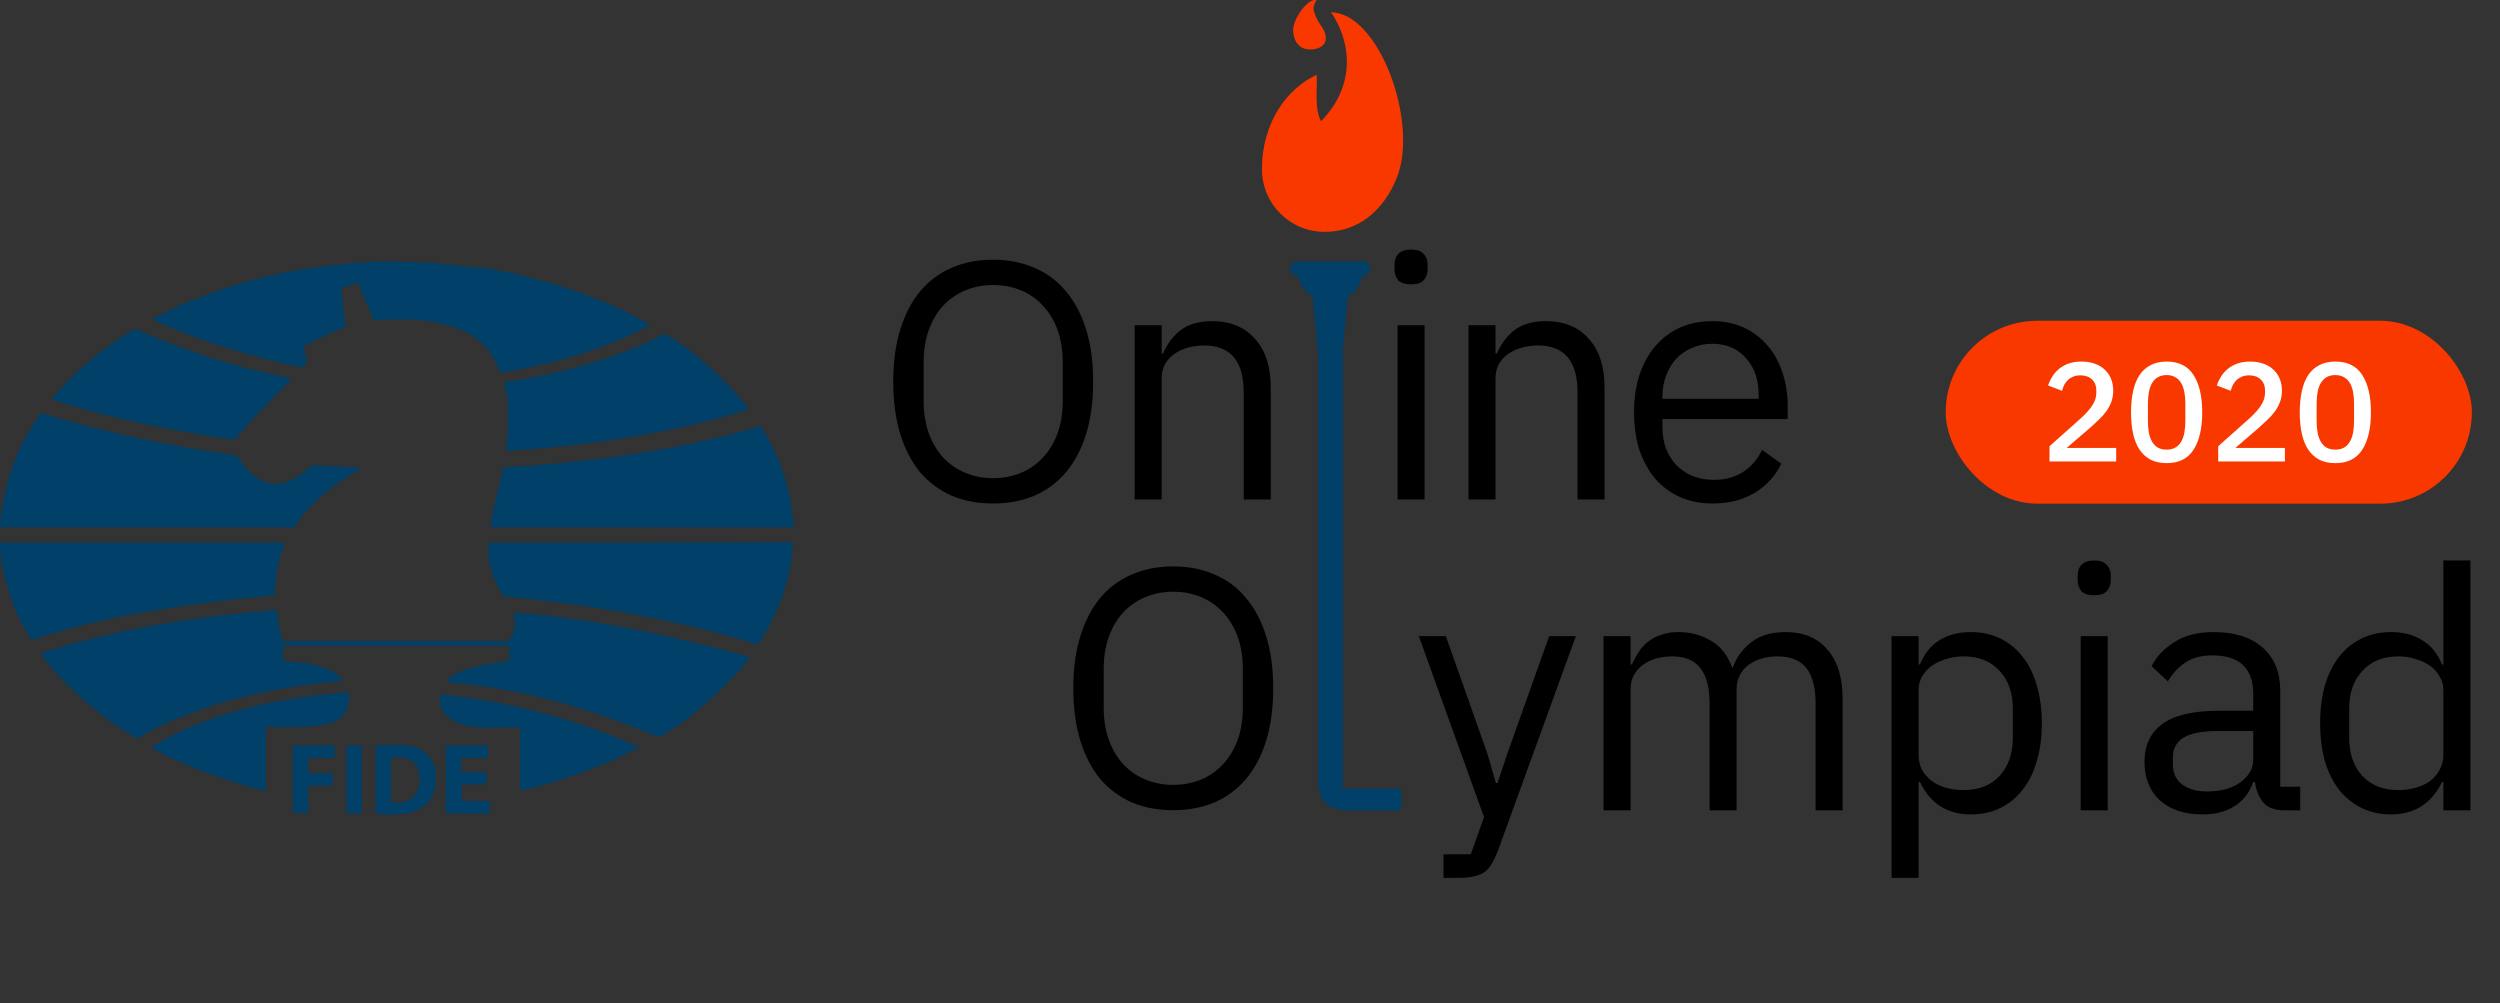 <?xml version="1.0" encoding="UTF-8"?> <svg xmlns="http://www.w3.org/2000/svg" width="1777" height="713" viewBox="0 0 1777 713" fill="none"><rect x="0" y="0" width="1777" height="713" fill="#333333" stroke="none"/> <g clip-path="url(#clip0)"> <path fill-rule="evenodd" clip-rule="evenodd" d="M218.296 257.272C217.079 258.883 215.862 260.09 214.644 261.298C179.75 254.05 138.768 241.568 108.337 227.072C108.742 226.871 109.047 226.669 109.351 226.468V226.468C109.655 226.267 109.96 226.065 110.365 225.864C112.394 224.656 114.423 223.448 116.452 222.643C117.06 222.441 117.568 222.139 118.075 221.837C118.582 221.535 119.089 221.233 119.698 221.032L127.001 217.408C127.407 217.207 127.914 217.005 128.421 216.804C128.929 216.603 129.436 216.401 129.841 216.2C131.607 215.324 133.372 214.66 134.982 214.054C135.593 213.824 136.182 213.603 136.74 213.381C138.306 213.07 139.63 212.52 141.086 211.914C141.516 211.735 141.957 211.552 142.42 211.368C144.043 210.563 145.666 209.757 147.289 209.355C176.098 198.483 206.53 191.637 237.772 188.416L249.945 187.208C251.162 186.805 252.786 186.805 254.003 186.805C255.423 186.805 256.843 186.705 258.263 186.604C259.683 186.503 261.103 186.403 262.524 186.403C264.147 186 266.175 186 267.799 186H278.348H280.782H281.189C295.39 186 309.591 186.805 322.981 188.416C323.793 188.819 324.199 188.819 325.01 188.819C329.068 189.221 332.72 189.624 336.371 190.027C336.928 190.027 337.485 190.074 338.026 190.12C339.06 190.208 340.035 190.291 340.834 190.027C342.254 190.228 343.572 190.429 344.891 190.63L344.892 190.631C346.21 190.832 347.53 191.033 348.95 191.235L355.036 192.443C356.05 192.644 357.166 192.845 358.282 193.047C359.398 193.248 360.513 193.449 361.528 193.651C362.542 193.852 363.658 194.053 364.774 194.255C365.89 194.456 367.006 194.657 368.02 194.859C370.049 195.664 372.078 196.067 374.106 196.469C375.121 196.671 376.135 196.973 377.15 197.275C378.164 197.577 379.178 197.879 380.193 198.08C381.41 198.483 382.526 198.785 383.641 199.087C384.758 199.389 385.873 199.691 387.09 200.093L391.96 201.301C393.897 201.782 395.834 202.406 397.686 203.002C398.936 203.405 400.147 203.795 401.292 204.12C401.698 204.321 402.002 204.422 402.306 204.523C402.611 204.623 402.915 204.724 403.321 204.925C424.826 211.771 443.896 220.629 459.719 229.488C459.924 229.689 460.128 229.79 460.329 229.891C460.533 229.991 460.733 230.092 460.938 230.293C461.143 230.495 461.343 230.595 461.548 230.696C461.748 230.797 461.952 230.897 462.157 231.099C432.535 247.205 393.582 259.285 355.441 264.923C355.155 264.277 354.854 263.536 354.521 262.715C349.654 250.734 337.92 221.848 265.77 227.877L254.409 200.899L242.641 204.925L245.482 232.307C245.482 232.307 223.165 241.568 215.862 246.4C216.268 249.218 217.485 254.05 218.296 257.272ZM193.081 284.035C182.777 294.685 170.57 307.302 166.765 312.84C97.381 302.37 56.4 290.693 36.924 283.848C37.329 283.244 37.735 282.741 38.141 282.237H38.141H38.141C38.547 281.734 38.953 281.231 39.358 280.627C39.764 280.224 40.17 279.721 40.575 279.217H40.575C40.981 278.714 41.387 278.21 41.793 277.808C42.604 277.003 43.416 276.096 44.227 275.191C45.039 274.285 45.85 273.378 46.662 272.573C47.068 271.768 47.879 270.963 48.691 270.157C49.502 269.352 50.415 268.547 51.328 267.741H51.328C52.241 266.936 53.154 266.13 53.965 265.325L56.4 262.909C57.414 262.104 58.428 261.199 59.441 260.293H59.442V260.293H59.442V260.292H59.443V260.292C60.458 259.386 61.472 258.48 62.486 257.675L64.109 256.064C73.036 248.413 82.368 241.97 91.295 236.333C91.498 236.333 91.599 236.233 91.701 236.132C91.802 236.031 91.903 235.93 92.107 235.93L95.758 233.515C110.771 240.36 152.97 258.48 207.341 268.949C204.755 271.969 199.26 277.648 193.081 284.035ZM359.499 320.49C441.056 316.061 507.195 299.552 532.352 290.693C531.943 290.29 531.643 289.888 531.338 289.485C531.033 289.082 530.729 288.68 530.324 288.277C530.119 288.076 529.914 287.773 529.714 287.472C529.51 287.169 529.309 286.868 529.105 286.666L523.019 279.418L522.614 279.015C520.586 276.6 518.557 274.587 516.124 272.172V272.171L516.119 272.17L514.091 270.157L509.224 265.325C508.005 264.117 506.79 262.909 505.571 262.104C504.962 261.501 504.252 260.897 503.547 260.294H503.543V260.294V260.293V260.293V260.292V260.292V260.291V260.291V260.291V260.29H503.538V260.29C502.829 259.686 502.119 259.083 501.514 258.48C500.905 257.876 500.295 257.372 499.686 256.869C499.081 256.366 498.471 255.862 497.862 255.258V255.257C495.428 253.244 492.991 251.231 490.152 249.218L489.748 248.816C484.067 244.386 478.386 240.36 472.705 237.138C458.505 244.789 420.362 262.506 357.876 271.768C364.368 287.472 359.499 320.49 359.499 320.49ZM258.06 332.57C258.06 332.57 224.383 349.08 209.37 374.85H0C0 372.837 0 371.226 0.406 370.018V369.615C0.609 368.005 0.812 366.495 1.014 364.985C1.217 363.475 1.42 361.965 1.623 360.354V359.951C1.8 358.895 2.055 357.762 2.32 356.585C2.661 355.071 3.018 353.484 3.246 351.898C3.652 351.495 3.652 351.093 3.652 350.69C4.058 348.274 4.463 345.858 5.275 343.442V342.637C5.681 341.429 6.086 340.12 6.492 338.811L6.492 338.811C6.898 337.502 7.304 336.194 7.709 334.986C11.767 322.503 17.853 309.618 27.186 296.33C27.389 296.129 27.49 295.928 27.591 295.727C27.693 295.525 27.794 295.324 27.997 295.122C28.148 294.973 28.243 294.767 28.344 294.547C28.515 294.176 28.705 293.764 29.214 293.512C64.515 304.786 121.727 317.672 168.389 323.712C189.38 357.422 209.654 340.896 220.43 332.112C221.11 331.558 221.752 331.035 222.354 330.557C235.744 331.362 258.06 332.57 258.06 332.57ZM348.544 374.85H564C564 373.24 564 371.226 563.595 369.615C562.781 357.133 559.943 344.248 555.072 331.362V330.96C554.262 328.544 553.043 325.725 551.828 323.309C551.624 323.108 551.524 322.806 551.424 322.504C551.319 322.202 551.219 321.9 551.014 321.698C550.596 320.866 550.227 320.082 549.868 319.33V319.329V319.324L549.864 319.32V319.317V319.314C549.186 317.886 548.567 316.571 547.771 315.255L546.552 312.84C545.97 311.39 545.174 310.149 544.319 308.816V308.816C543.987 308.298 543.646 307.766 543.305 307.203C542.9 306.598 542.595 305.994 542.291 305.39V305.39C541.986 304.786 541.681 304.182 541.276 303.578C540.871 303.176 540.871 302.773 540.871 302.773C540.23 302.957 539.511 303.166 538.706 303.399C520.163 308.783 458.218 326.764 357.876 332.168C356.797 337.524 355.366 343.17 353.94 348.799C351.613 357.98 349.298 367.112 348.544 374.85ZM0 385.722H202.878C198.414 394.178 194.762 413.506 195.574 423.17C93.191 432.201 44.319 447.915 25.775 453.877C24.476 454.294 23.326 454.664 22.317 454.98C21.911 454.98 21.911 454.578 21.911 454.578C21.911 454.175 21.505 453.37 21.099 452.967C20.491 451.961 19.882 450.853 19.273 449.746L19.273 449.745C18.665 448.638 18.056 447.531 17.448 446.525L16.23 444.108C15.013 442.095 13.796 439.679 12.578 437.263C12.376 437.062 12.274 436.86 12.173 436.659C12.071 436.458 11.97 436.257 11.767 436.055C11.158 434.646 10.651 433.237 10.144 431.827C9.637 430.418 9.129 429.009 8.521 427.599V427.197C8.175 425.996 7.756 424.794 7.325 423.562C6.746 421.903 6.146 420.186 5.681 418.338V417.936C4.869 415.519 4.058 412.7 3.246 409.882C3.246 409.681 3.145 409.378 3.043 409.077C2.942 408.775 2.84 408.473 2.84 408.271C2.637 407.265 2.435 406.157 2.232 405.05C2.029 403.942 1.826 402.835 1.623 401.829C1.217 400.62 0.812 399.01 0.812 397.802C0.812 396.997 0.71 396.191 0.609 395.386C0.507 394.581 0.406 393.775 0.406 392.97C0.406 391.963 0.304 391.057 0.203 390.151C0.101 389.246 0 388.339 0 387.333V385.722ZM347.327 385.722C345.703 403.037 353.413 417.936 358.282 423.976C455.394 432.841 519.781 452.41 536.846 457.596L537.742 457.869L538.315 458.043L538.843 458.202C543.714 450.954 548.986 441.29 553.857 430.016C553.857 429.613 553.857 429.613 554.262 429.21V429.209C555.072 427.196 555.886 425.183 556.29 423.17C556.518 422.718 556.618 422.266 556.736 421.742C556.823 421.333 556.923 420.881 557.1 420.351C557.509 418.74 557.914 417.13 558.724 415.519C558.929 414.714 559.129 414.01 559.333 413.305C559.538 412.6 559.738 411.896 559.943 411.09C560.143 410.486 560.248 409.882 560.348 409.278C560.448 408.674 560.552 408.07 560.752 407.466C561.567 404.648 561.971 401.829 562.376 399.01V398.205C562.781 395.386 563.19 392.165 563.19 389.346V388.138V385.32C556.29 385.722 355.441 385.722 347.327 385.722ZM361.122 455.786C368.831 447.33 364.774 435.25 364.774 435.25C436.15 440.497 507.527 460.045 529.178 465.975C530.788 466.416 532.125 466.782 533.162 467.061C532.962 467.463 532.657 467.765 532.352 468.067C532.048 468.369 531.743 468.671 531.538 469.074C531.133 470.282 530.324 471.087 529.51 471.893C528.7 472.899 527.886 473.805 527.076 474.711C526.267 475.617 525.452 476.523 524.643 477.53L522.205 479.946C521.395 480.751 520.686 481.556 519.976 482.361V482.362V482.363C519.267 483.168 518.557 483.973 517.743 484.778L514.091 488.402L510.438 492.026C509.629 492.63 508.919 493.335 508.209 494.039C507.5 494.744 506.79 495.449 505.976 496.053C504.757 497.261 503.543 498.468 501.919 499.676C501.31 500.28 500.7 500.784 500.095 501.287C499.486 501.79 498.876 502.294 498.267 502.898C496.238 504.911 494.21 506.522 491.776 508.133L490.557 509.341C484.876 513.77 478.791 517.796 472.705 521.421C472.3 521.622 471.995 521.823 471.69 522.025C471.386 522.226 471.081 522.427 470.676 522.628L468.243 523.836C466.032 522.993 463.44 521.964 460.483 520.791V520.79C435.211 510.76 383.37 490.185 316.895 484.778C323.945 474.983 347.225 471.874 358.004 470.434C359.632 470.217 360.975 470.038 361.934 469.879V459.007H201.255V469.879C201.255 469.879 235.338 470.282 243.859 483.973C151.752 491.623 103.873 521.018 97.787 525.044C96.57 524.642 95.352 523.836 94.135 523.031C93.527 522.629 93.02 522.327 92.513 522.025L92.512 522.025L92.511 522.024C92.004 521.722 91.497 521.42 90.889 521.018L83.586 516.186C83.18 515.984 82.876 515.783 82.571 515.582C82.267 515.381 81.962 515.179 81.557 514.978L81.556 514.977C79.122 513.367 76.688 511.756 74.253 509.743C73.441 508.938 73.036 508.535 72.224 508.133C71.008 507.126 69.892 506.22 68.776 505.314L68.776 505.314C67.659 504.408 66.544 503.502 65.327 502.495C64.921 502.294 64.617 501.992 64.312 501.69C64.008 501.388 63.703 501.086 63.298 500.884C61.269 499.274 58.834 497.26 56.806 495.247C56.523 494.686 56.042 494.32 55.64 494.014C55.466 493.88 55.306 493.758 55.183 493.636C52.748 491.623 50.314 489.207 48.285 487.194L47.473 486.388C45.039 483.973 42.604 481.556 40.575 479.141C38.888 477.466 37.395 475.597 35.962 473.804L35.962 473.803H35.961L35.961 473.802C35.327 473.009 34.705 472.23 34.083 471.49C33.272 470.685 32.866 470.282 32.46 469.476L28.809 464.645C39.764 460.618 101.439 440.485 196.791 433.639C197.603 444.108 200.849 455.786 200.849 455.786H361.122ZM312.838 493.636C312.026 497.663 312.432 505.716 320.141 510.951C324.604 514.173 329.879 515.783 336.371 516.588L336.373 516.589C340.43 516.991 344.487 517.394 349.761 517.394C352.646 517.394 354.89 517.314 357.383 517.226H357.383H357.384C360.502 517.116 364.008 516.991 369.643 516.991V562.09C384.656 558.868 400.075 554.036 415.088 548.802C415.088 548.802 415.494 548.802 415.494 548.399C417.32 547.594 419.247 546.889 421.174 546.184C423.101 545.48 425.029 544.775 426.855 543.97H427.26C434.97 540.748 442.273 537.527 448.766 533.903C448.983 533.795 449.171 533.687 449.346 533.587C449.824 533.314 450.2 533.098 450.794 533.098C451.403 532.897 452.011 532.594 452.62 532.293C453.229 531.99 453.838 531.689 454.446 531.487C452.823 530.682 392.771 500.885 312.838 493.636ZM109.351 532.494C108.742 532.192 108.134 531.89 107.525 531.487C131.87 514.978 180.967 496.455 247.917 492.026C248.322 494.844 249.134 505.716 240.613 511.354C235.744 514.575 226.006 516.186 216.268 516.588C202.878 517.394 189.082 516.588 189.082 516.588V562.492C188.548 562.316 188.093 562.217 187.681 562.127C187.153 562.012 186.698 561.913 186.242 561.687C184.619 561.284 182.996 560.882 181.779 560.479C179.712 560.023 177.775 559.439 175.895 558.871L175.894 558.87C174.452 558.435 173.043 558.01 171.635 557.66C171.431 557.66 171.229 557.56 171.026 557.459C170.823 557.358 170.62 557.258 170.417 557.258C149.318 550.815 129.436 543.164 112.8 534.306C112.49 534.152 112.239 534.057 112.025 533.976C111.678 533.844 111.428 533.749 111.177 533.501C110.568 533.098 109.96 532.796 109.351 532.494ZM208.152 529.875H237.772V538.734H219.107V549.606H236.555V558.465H219.107V577.793H208.152V529.875ZM257.248 578.195V529.875H246.293V578.195H257.248ZM266.986 530.278C271.044 529.473 276.319 529.473 281.999 529.473C291.331 529.473 297.418 531.083 301.881 534.708C306.751 538.332 309.996 544.372 309.996 552.828C309.996 562.089 306.751 568.531 301.881 572.558C296.606 576.988 288.897 579.001 279.565 579.001C273.884 579.001 269.827 578.598 266.986 578.195V530.278ZM277.941 570.142C278.753 570.545 280.376 570.545 281.593 570.545C291.737 570.545 298.23 565.31 298.23 553.633C298.23 543.566 292.549 538.332 282.811 538.332C281.268 538.332 280.051 538.493 279.16 538.612H279.159C278.645 538.68 278.238 538.734 277.941 538.734V570.142ZM328.255 557.66H345.703V548.801H327.85V538.734H346.92V529.875H316.894V578.195H348.138V569.337H328.255V557.66Z" fill="#004069"></path> </g> <path d="M958.5 576C944.167 576 937 569 937 555V206H954.5V560.5H996V576H958.5Z" fill="#004069"></path> <path d="M1101.16 452.16H1120.12L1064.68 604.8C1063.24 608.48 1061.8 611.52 1060.36 613.92C1058.92 616.48 1057.16 618.48 1055.08 619.92C1053 621.36 1050.36 622.4 1047.16 623.04C1044.12 623.68 1040.36 624 1035.88 624H1026.04V607.2H1045.48L1054.84 580.8L1008.52 452.16H1027.72L1057.48 536.4L1063.24 556.56H1064.44L1071.16 536.4L1101.16 452.16ZM1139.81 576V452.16H1159.01V472.32H1159.97C1161.41 469.12 1163.01 466.16 1164.77 463.44C1166.69 460.56 1168.93 458.08 1171.49 456C1174.21 453.92 1177.33 452.32 1180.85 451.2C1184.37 449.92 1188.53 449.28 1193.33 449.28C1201.49 449.28 1209.01 451.28 1215.89 455.28C1222.77 459.12 1227.89 465.52 1231.25 474.48H1231.73C1233.97 467.76 1238.13 461.92 1244.21 456.96C1250.45 451.84 1258.85 449.28 1269.41 449.28C1282.05 449.28 1291.89 453.44 1298.93 461.76C1306.13 469.92 1309.73 481.52 1309.73 496.56V576H1290.53V499.92C1290.53 488.88 1288.37 480.56 1284.05 474.96C1279.73 469.36 1272.85 466.56 1263.41 466.56C1259.57 466.56 1255.89 467.04 1252.37 468C1249.01 468.96 1245.97 470.4 1243.25 472.32C1240.53 474.24 1238.37 476.72 1236.77 479.76C1235.17 482.64 1234.37 486.08 1234.37 490.08V576H1215.17V499.92C1215.17 488.88 1213.01 480.56 1208.69 474.96C1204.37 469.36 1197.65 466.56 1188.53 466.56C1184.69 466.56 1181.01 467.04 1177.49 468C1173.97 468.96 1170.85 470.4 1168.13 472.32C1165.41 474.24 1163.17 476.72 1161.41 479.76C1159.81 482.64 1159.01 486.08 1159.01 490.08V576H1139.81ZM1344.54 452.16H1363.74V472.32H1364.7C1367.9 464.48 1372.54 458.72 1378.62 455.04C1384.86 451.2 1392.3 449.28 1400.94 449.28C1408.62 449.28 1415.58 450.8 1421.82 453.84C1428.06 456.88 1433.34 461.2 1437.66 466.8C1442.14 472.4 1445.5 479.2 1447.74 487.2C1450.14 495.2 1451.34 504.16 1451.34 514.08C1451.34 524 1450.14 532.96 1447.74 540.96C1445.5 548.96 1442.14 555.76 1437.66 561.36C1433.34 566.96 1428.06 571.28 1421.82 574.32C1415.58 577.36 1408.62 578.88 1400.94 578.88C1384.14 578.88 1372.06 571.2 1364.7 555.84H1363.74V624H1344.54V452.16ZM1395.66 561.6C1406.54 561.6 1415.1 558.24 1421.34 551.52C1427.58 544.64 1430.7 535.68 1430.7 524.64V503.52C1430.7 492.48 1427.58 483.6 1421.34 476.88C1415.1 470 1406.54 466.56 1395.66 466.56C1391.34 466.56 1387.18 467.2 1383.18 468.48C1379.34 469.6 1375.98 471.2 1373.1 473.28C1370.22 475.36 1367.9 477.92 1366.14 480.96C1364.54 483.84 1363.74 486.96 1363.74 490.32V536.4C1363.74 540.4 1364.54 544 1366.14 547.2C1367.9 550.24 1370.22 552.88 1373.1 555.12C1375.98 557.2 1379.34 558.8 1383.18 559.92C1387.18 561.04 1391.34 561.6 1395.66 561.6ZM1488.56 423.12C1484.4 423.12 1481.36 422.16 1479.44 420.24C1477.68 418.16 1476.8 415.52 1476.8 412.32V409.2C1476.8 406 1477.68 403.44 1479.44 401.52C1481.36 399.44 1484.4 398.4 1488.56 398.4C1492.72 398.4 1495.68 399.44 1497.44 401.52C1499.36 403.44 1500.32 406 1500.32 409.2V412.32C1500.32 415.52 1499.36 418.16 1497.44 420.24C1495.68 422.16 1492.72 423.12 1488.56 423.12ZM1478.96 452.16H1498.16V576H1478.96V452.16ZM1624.16 576C1616.96 576 1611.76 574.08 1608.56 570.24C1605.52 566.4 1603.6 561.6 1602.8 555.84H1601.6C1598.88 563.52 1594.4 569.28 1588.16 573.12C1581.92 576.96 1574.48 578.88 1565.84 578.88C1552.72 578.88 1542.48 575.52 1535.12 568.8C1527.92 562.08 1524.32 552.96 1524.32 541.44C1524.32 529.76 1528.56 520.8 1537.04 514.56C1545.68 508.32 1559.04 505.2 1577.12 505.2H1601.6V492.96C1601.6 484.16 1599.2 477.44 1594.4 472.8C1589.6 468.16 1582.24 465.84 1572.32 465.84C1564.8 465.84 1558.48 467.52 1553.36 470.88C1548.4 474.24 1544.24 478.72 1540.88 484.32L1529.36 473.52C1532.72 466.8 1538.08 461.12 1545.44 456.48C1552.8 451.68 1562.08 449.28 1573.28 449.28C1588.32 449.28 1600 452.96 1608.32 460.32C1616.64 467.68 1620.8 477.92 1620.8 491.04V559.2H1634.96V576H1624.16ZM1568.96 562.56C1573.76 562.56 1578.16 562 1582.16 560.88C1586.16 559.76 1589.6 558.16 1592.48 556.08C1595.36 554 1597.6 551.6 1599.2 548.88C1600.8 546.16 1601.6 543.2 1601.6 540V519.6H1576.16C1565.12 519.6 1557.04 521.2 1551.92 524.4C1546.96 527.6 1544.48 532.24 1544.48 538.32V543.36C1544.48 549.44 1546.64 554.16 1550.96 557.52C1555.44 560.88 1561.44 562.56 1568.96 562.56ZM1736.76 555.84H1735.8C1728.28 571.2 1716.2 578.88 1699.56 578.88C1691.88 578.88 1684.92 577.36 1678.68 574.32C1672.44 571.28 1667.08 566.96 1662.6 561.36C1658.28 555.76 1654.92 548.96 1652.52 540.96C1650.28 532.96 1649.16 524 1649.16 514.08C1649.16 504.16 1650.28 495.2 1652.52 487.2C1654.92 479.2 1658.28 472.4 1662.6 466.8C1667.08 461.2 1672.44 456.88 1678.68 453.84C1684.92 450.8 1691.88 449.28 1699.56 449.28C1708.2 449.28 1715.56 451.2 1721.64 455.04C1727.88 458.72 1732.6 464.48 1735.8 472.32H1736.76V398.4H1755.96V576H1736.76V555.84ZM1704.84 561.6C1709.16 561.6 1713.24 561.04 1717.08 559.92C1721.08 558.8 1724.52 557.2 1727.4 555.12C1730.28 552.88 1732.52 550.24 1734.12 547.2C1735.88 544 1736.76 540.4 1736.76 536.4V490.32C1736.76 486.96 1735.88 483.84 1734.12 480.96C1732.52 477.92 1730.28 475.36 1727.4 473.28C1724.52 471.2 1721.08 469.6 1717.08 468.48C1713.24 467.2 1709.16 466.56 1704.84 466.56C1693.96 466.56 1685.4 470 1679.16 476.88C1672.92 483.6 1669.8 492.48 1669.8 503.52V524.64C1669.8 535.68 1672.92 544.64 1679.16 551.52C1685.4 558.24 1693.96 561.6 1704.84 561.6Z" fill="black"></path> <path d="M705.96 357.88C695.08 357.88 685.24 356.04 676.44 352.36C667.8 348.52 660.36 343 654.12 335.8C648.04 328.44 643.32 319.4 639.96 308.68C636.6 297.8 634.92 285.32 634.92 271.24C634.92 257.16 636.6 244.76 639.96 234.04C643.32 223.32 648.04 214.28 654.12 206.92C660.36 199.56 667.8 194.04 676.44 190.36C685.24 186.52 695.08 184.6 705.96 184.6C716.68 184.6 726.44 186.52 735.24 190.36C744.04 194.04 751.48 199.56 757.56 206.92C763.8 214.28 768.6 223.32 771.96 234.04C775.32 244.76 777 257.16 777 271.24C777 285.32 775.32 297.8 771.96 308.68C768.6 319.4 763.8 328.44 757.56 335.8C751.48 343 744.04 348.52 735.24 352.36C726.44 356.04 716.68 357.88 705.96 357.88ZM705.96 339.88C713.16 339.88 719.8 338.6 725.88 336.04C731.96 333.48 737.16 329.8 741.48 325C745.96 320.2 749.4 314.44 751.8 307.72C754.2 301 755.4 293.48 755.4 285.16V257.32C755.4 249 754.2 241.48 751.8 234.76C749.4 228.04 745.96 222.28 741.48 217.48C737.16 212.68 731.96 209 725.88 206.44C719.8 203.88 713.16 202.6 705.96 202.6C698.76 202.6 692.12 203.88 686.04 206.44C679.96 209 674.68 212.68 670.2 217.48C665.88 222.28 662.52 228.04 660.12 234.76C657.72 241.48 656.52 249 656.52 257.32V285.16C656.52 293.48 657.72 301 660.12 307.72C662.52 314.44 665.88 320.2 670.2 325C674.68 329.8 679.96 333.48 686.04 336.04C692.12 338.6 698.76 339.88 705.96 339.88ZM806.522 355V231.16H825.722V251.32H826.682C829.722 244.28 833.962 238.68 839.402 234.52C845.002 230.36 852.442 228.28 861.722 228.28C874.522 228.28 884.602 232.44 891.962 240.76C899.482 248.92 903.242 260.52 903.242 275.56V355H884.042V278.92C884.042 256.68 874.682 245.56 855.962 245.56C852.122 245.56 848.362 246.04 844.682 247C841.162 247.96 837.962 249.4 835.082 251.32C832.202 253.24 829.882 255.72 828.122 258.76C826.522 261.64 825.722 265.08 825.722 269.08V355H806.522Z" fill="black"></path> <path d="M833.96 575.88C823.08 575.88 813.24 574.04 804.44 570.36C795.8 566.52 788.36 561 782.12 553.8C776.04 546.44 771.32 537.4 767.96 526.68C764.6 515.8 762.92 503.32 762.92 489.24C762.92 475.16 764.6 462.76 767.96 452.04C771.32 441.32 776.04 432.28 782.12 424.92C788.36 417.56 795.8 412.04 804.44 408.36C813.24 404.52 823.08 402.6 833.96 402.6C844.68 402.6 854.44 404.52 863.24 408.36C872.04 412.04 879.48 417.56 885.56 424.92C891.8 432.28 896.6 441.32 899.96 452.04C903.32 462.76 905 475.16 905 489.24C905 503.32 903.32 515.8 899.96 526.68C896.6 537.4 891.8 546.44 885.56 553.8C879.48 561 872.04 566.52 863.24 570.36C854.44 574.04 844.68 575.88 833.96 575.88ZM833.96 557.88C841.16 557.88 847.8 556.6 853.88 554.04C859.96 551.48 865.16 547.8 869.48 543C873.96 538.2 877.4 532.44 879.8 525.72C882.2 519 883.4 511.48 883.4 503.16V475.32C883.4 467 882.2 459.48 879.8 452.76C877.4 446.04 873.96 440.28 869.48 435.48C865.16 430.68 859.96 427 853.88 424.44C847.8 421.88 841.16 420.6 833.96 420.6C826.76 420.6 820.12 421.88 814.04 424.44C807.96 427 802.68 430.68 798.2 435.48C793.88 440.28 790.52 446.04 788.12 452.76C785.72 459.48 784.52 467 784.52 475.32V503.16C784.52 511.48 785.72 519 788.12 525.72C790.52 532.44 793.88 538.2 798.2 543C802.68 547.8 807.96 551.48 814.04 554.04C820.12 556.6 826.76 557.88 833.96 557.88Z" fill="black"></path> <path d="M1003 202.12C998.84 202.12 995.8 201.16 993.88 199.24C992.12 197.16 991.24 194.52 991.24 191.32V188.2C991.24 185 992.12 182.44 993.88 180.52C995.8 178.44 998.84 177.4 1003 177.4C1007.16 177.4 1010.12 178.44 1011.88 180.52C1013.8 182.44 1014.76 185 1014.76 188.2V191.32C1014.76 194.52 1013.8 197.16 1011.88 199.24C1010.12 201.16 1007.16 202.12 1003 202.12ZM993.4 231.16H1012.6V355H993.4V231.16ZM1043.8 355V231.16H1063V251.32H1063.96C1067 244.28 1071.24 238.68 1076.68 234.52C1082.28 230.36 1089.72 228.28 1099 228.28C1111.8 228.28 1121.88 232.44 1129.24 240.76C1136.76 248.92 1140.52 260.52 1140.52 275.56V355H1121.32V278.92C1121.32 256.68 1111.96 245.56 1093.24 245.56C1089.4 245.56 1085.64 246.04 1081.96 247C1078.44 247.96 1075.24 249.4 1072.36 251.32C1069.48 253.24 1067.16 255.72 1065.4 258.76C1063.8 261.64 1063 265.08 1063 269.08V355H1043.8ZM1217.17 357.88C1208.69 357.88 1201.01 356.36 1194.13 353.32C1187.41 350.28 1181.57 345.96 1176.61 340.36C1171.81 334.6 1168.05 327.8 1165.33 319.96C1162.77 311.96 1161.49 303 1161.49 293.08C1161.49 283.32 1162.77 274.44 1165.33 266.44C1168.05 258.44 1171.81 251.64 1176.61 246.04C1181.57 240.28 1187.41 235.88 1194.13 232.84C1201.01 229.8 1208.69 228.28 1217.17 228.28C1225.49 228.28 1232.93 229.8 1239.49 232.84C1246.05 235.88 1251.65 240.12 1256.29 245.56C1260.93 250.84 1264.45 257.16 1266.85 264.52C1269.41 271.88 1270.69 279.96 1270.69 288.76V297.88H1181.65V303.64C1181.65 308.92 1182.45 313.88 1184.05 318.52C1185.81 323 1188.21 326.92 1191.25 330.28C1194.45 333.64 1198.29 336.28 1202.77 338.2C1207.41 340.12 1212.61 341.08 1218.37 341.08C1226.21 341.08 1233.01 339.24 1238.77 335.56C1244.69 331.88 1249.25 326.6 1252.45 319.72L1266.13 329.56C1262.13 338.04 1255.89 344.92 1247.41 350.2C1238.93 355.32 1228.85 357.88 1217.17 357.88ZM1217.17 244.36C1211.89 244.36 1207.09 245.32 1202.77 247.24C1198.45 249 1194.69 251.56 1191.49 254.92C1188.45 258.28 1186.05 262.28 1184.29 266.92C1182.53 271.4 1181.65 276.36 1181.65 281.8V283.48H1250.05V280.84C1250.05 269.8 1247.01 261 1240.93 254.44C1235.01 247.72 1227.09 244.36 1217.17 244.36Z" fill="black"></path> <path d="M968.546 195.871H969.08C971.799 195.871 974 193.661 974 190.935C974 188.209 971.799 186 969.08 186H921.92C919.201 186 917 188.21 917 190.935C917 193.661 919.201 195.871 921.92 195.871H922.454C923.804 202.247 927.74 207.624 933.083 210.964L937.504 259H953.496L957.917 210.964C963.26 207.624 967.196 202.247 968.546 195.871Z" fill="#004069"></path> <path d="M941.504 164.812C966.086 164.812 983.651 149.167 992.836 126.369C1008.77 86.806 979.941 8.796 946.093 8.796C959.461 27.76 965.079 59.618 938.981 86.167C934.241 77.313 936.397 64.341 935.947 53.153C915.087 62.652 897 86.807 897 120.308C896.999 144.889 916.924 164.812 941.504 164.812Z" fill="#F93800"></path> <path d="M928.941 34.977C934.749 35.842 942.228 33.721 942.394 27.381C942.548 21.312 938.376 18.704 935.473 12.198C933.137 6.958 932.937 4.66 935.732 0.15C929.664 -1.669 918.928 13.536 919.141 21.691C919.282 28.02 922.482 34.017 928.941 34.977Z" fill="#F93800"></path> <rect x="1383" y="228" width="374" height="130" rx="65" fill="#F93800"></rect> <path d="M1504.18 328H1456.78V317.2L1479.08 297.3C1482.61 294.1 1485.31 291.067 1487.18 288.2C1489.11 285.267 1490.08 282.2 1490.08 279V277.7C1490.08 274.3 1489.04 271.633 1486.98 269.7C1484.98 267.767 1482.24 266.8 1478.78 266.8C1476.84 266.8 1475.14 267.1 1473.68 267.7C1472.28 268.233 1471.04 269 1469.98 270C1468.91 271 1468.01 272.167 1467.28 273.5C1466.61 274.833 1466.08 276.267 1465.68 277.8L1455.78 274C1456.51 271.8 1457.51 269.7 1458.78 267.7C1460.04 265.633 1461.64 263.8 1463.58 262.2C1465.51 260.6 1467.78 259.333 1470.38 258.4C1473.04 257.467 1476.14 257 1479.68 257C1483.21 257 1486.38 257.533 1489.18 258.6C1491.98 259.6 1494.31 261.033 1496.18 262.9C1498.11 264.7 1499.58 266.867 1500.58 269.4C1501.58 271.933 1502.08 274.7 1502.08 277.7C1502.08 280.5 1501.64 283.1 1500.78 285.5C1499.91 287.9 1498.71 290.167 1497.18 292.3C1495.64 294.433 1493.84 296.467 1491.78 298.4C1489.78 300.333 1487.64 302.3 1485.38 304.3L1468.98 318.4H1504.18V328ZM1540.04 329.2C1535.71 329.2 1531.94 328.4 1528.74 326.8C1525.54 325.133 1522.91 322.767 1520.84 319.7C1518.77 316.633 1517.24 312.867 1516.24 308.4C1515.24 303.933 1514.74 298.833 1514.74 293.1C1514.74 287.433 1515.24 282.367 1516.24 277.9C1517.24 273.367 1518.77 269.567 1520.84 266.5C1522.91 263.433 1525.54 261.1 1528.74 259.5C1531.94 257.833 1535.71 257 1540.04 257C1548.71 257 1555.07 260.167 1559.14 266.5C1563.27 272.833 1565.34 281.7 1565.34 293.1C1565.34 304.5 1563.27 313.367 1559.14 319.7C1555.07 326.033 1548.71 329.2 1540.04 329.2ZM1540.04 319.6C1542.44 319.6 1544.47 319.133 1546.14 318.2C1547.87 317.2 1549.27 315.8 1550.34 314C1551.41 312.2 1552.17 310.067 1552.64 307.6C1553.11 305.067 1553.34 302.267 1553.34 299.2V287C1553.34 283.933 1553.11 281.167 1552.64 278.7C1552.17 276.167 1551.41 274 1550.34 272.2C1549.27 270.4 1547.87 269.033 1546.14 268.1C1544.47 267.1 1542.44 266.6 1540.04 266.6C1537.64 266.6 1535.57 267.1 1533.84 268.1C1532.17 269.033 1530.81 270.4 1529.74 272.2C1528.67 274 1527.91 276.167 1527.44 278.7C1526.97 281.167 1526.74 283.933 1526.74 287V299.2C1526.74 302.267 1526.97 305.067 1527.44 307.6C1527.91 310.067 1528.67 312.2 1529.74 314C1530.81 315.8 1532.17 317.2 1533.84 318.2C1535.57 319.133 1537.64 319.6 1540.04 319.6ZM1624.1 328H1576.7V317.2L1599 297.3C1602.53 294.1 1605.23 291.067 1607.1 288.2C1609.03 285.267 1610 282.2 1610 279V277.7C1610 274.3 1608.97 271.633 1606.9 269.7C1604.9 267.767 1602.17 266.8 1598.7 266.8C1596.77 266.8 1595.07 267.1 1593.6 267.7C1592.2 268.233 1590.97 269 1589.9 270C1588.83 271 1587.93 272.167 1587.2 273.5C1586.53 274.833 1586 276.267 1585.6 277.8L1575.7 274C1576.43 271.8 1577.43 269.7 1578.7 267.7C1579.97 265.633 1581.57 263.8 1583.5 262.2C1585.43 260.6 1587.7 259.333 1590.3 258.4C1592.97 257.467 1596.07 257 1599.6 257C1603.13 257 1606.3 257.533 1609.1 258.6C1611.9 259.6 1614.23 261.033 1616.1 262.9C1618.03 264.7 1619.5 266.867 1620.5 269.4C1621.5 271.933 1622 274.7 1622 277.7C1622 280.5 1621.57 283.1 1620.7 285.5C1619.83 287.9 1618.63 290.167 1617.1 292.3C1615.57 294.433 1613.77 296.467 1611.7 298.4C1609.7 300.333 1607.57 302.3 1605.3 304.3L1588.9 318.4H1624.1V328ZM1659.96 329.2C1655.63 329.2 1651.86 328.4 1648.66 326.8C1645.46 325.133 1642.83 322.767 1640.76 319.7C1638.69 316.633 1637.16 312.867 1636.16 308.4C1635.16 303.933 1634.66 298.833 1634.66 293.1C1634.66 287.433 1635.16 282.367 1636.16 277.9C1637.16 273.367 1638.69 269.567 1640.76 266.5C1642.83 263.433 1645.46 261.1 1648.66 259.5C1651.86 257.833 1655.63 257 1659.96 257C1668.63 257 1674.99 260.167 1679.06 266.5C1683.19 272.833 1685.26 281.7 1685.26 293.1C1685.26 304.5 1683.19 313.367 1679.06 319.7C1674.99 326.033 1668.63 329.2 1659.96 329.2ZM1659.96 319.6C1662.36 319.6 1664.39 319.133 1666.06 318.2C1667.79 317.2 1669.19 315.8 1670.26 314C1671.33 312.2 1672.09 310.067 1672.56 307.6C1673.03 305.067 1673.26 302.267 1673.26 299.2V287C1673.26 283.933 1673.03 281.167 1672.56 278.7C1672.09 276.167 1671.33 274 1670.26 272.2C1669.19 270.4 1667.79 269.033 1666.06 268.1C1664.39 267.1 1662.36 266.6 1659.96 266.6C1657.56 266.6 1655.49 267.1 1653.76 268.1C1652.09 269.033 1650.73 270.4 1649.66 272.2C1648.59 274 1647.83 276.167 1647.36 278.7C1646.89 281.167 1646.66 283.933 1646.66 287V299.2C1646.66 302.267 1646.89 305.067 1647.36 307.6C1647.83 310.067 1648.59 312.2 1649.66 314C1650.73 315.8 1652.09 317.2 1653.76 318.2C1655.49 319.133 1657.56 319.6 1659.96 319.6Z" fill="white"></path> <defs> <clipPath id="clip0"> <rect width="564" height="393" fill="white" transform="translate(0 186)"></rect> </clipPath> </defs> </svg> 